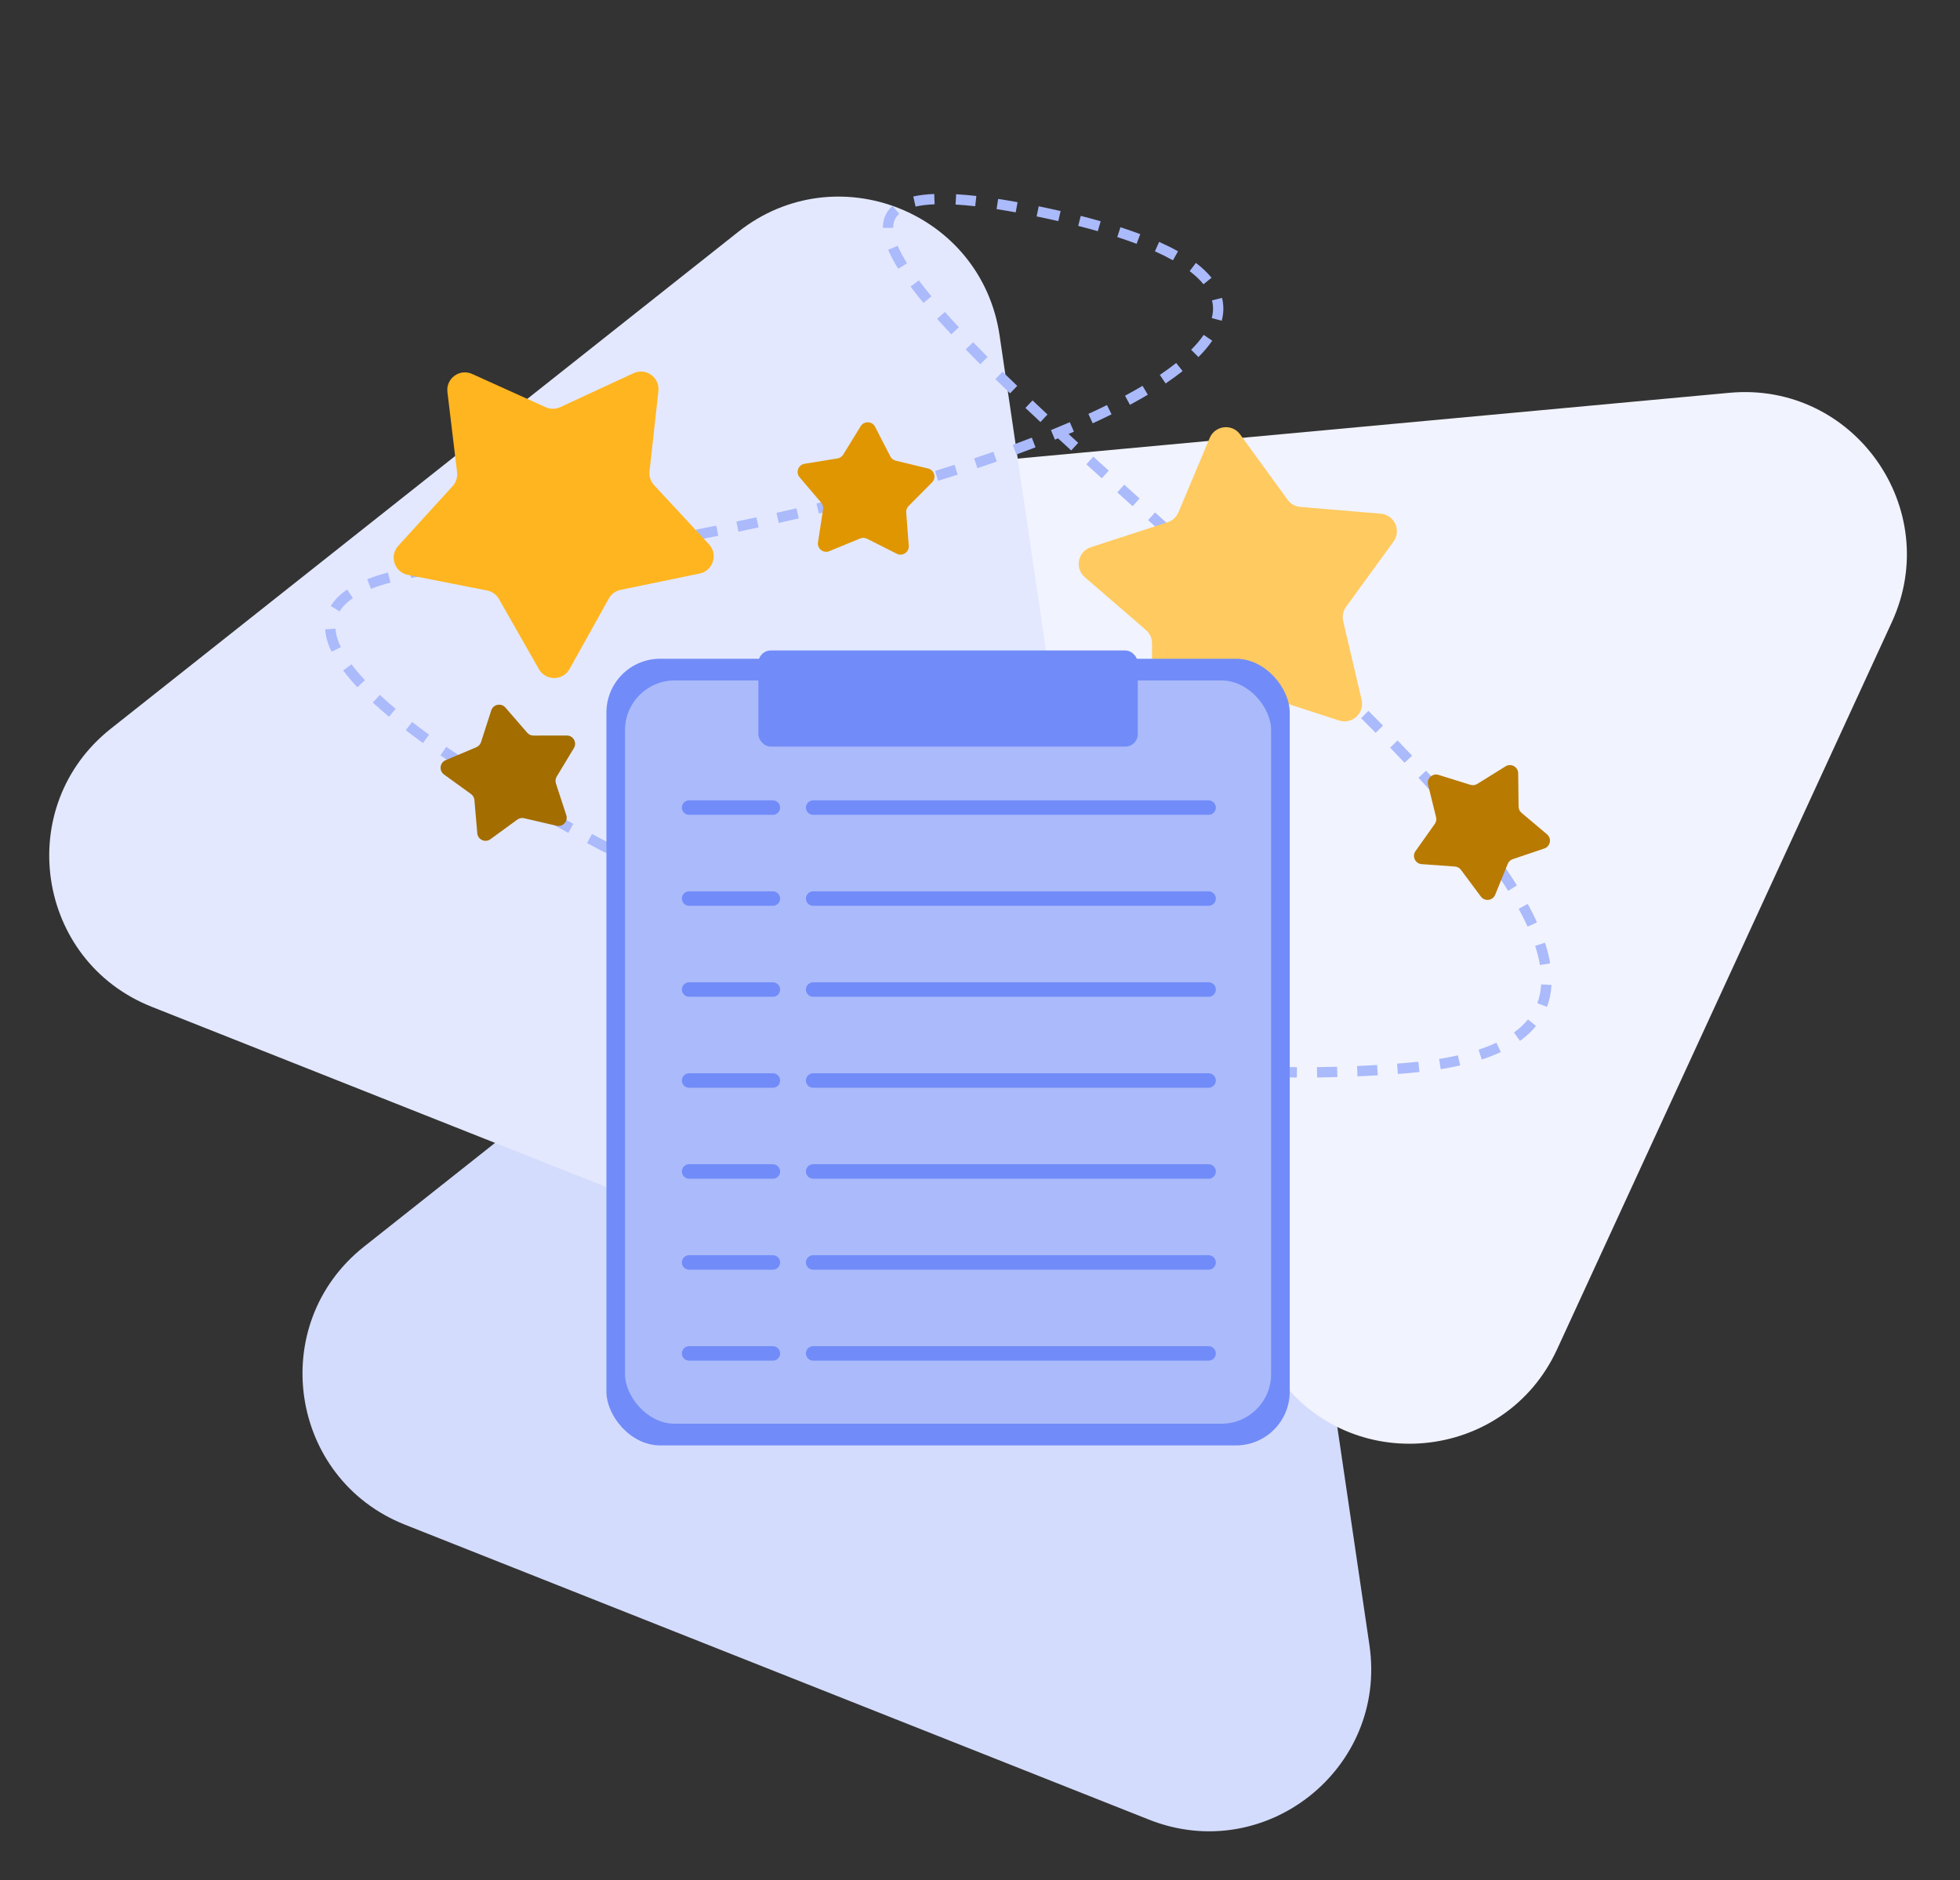 <svg width="1896" height="1819" viewBox="0 0 1896 1819" fill="none" xmlns="http://www.w3.org/2000/svg">
<rect x="0" y="0" width="1896" height="1819" fill="#333333" stroke="none"/>
<path d="M959.156 725.268C1053.9 650.239 1194.34 705.913 1211.95 825.483L1324.72 1591.45C1342.32 1711.02 1223.88 1804.81 1111.53 1760.27L391.797 1474.95C279.445 1430.41 257.441 1280.94 352.19 1205.91L959.156 725.268Z" fill="#D4DCFD"/>
<path d="M788.29 698.255C718.484 599.595 781.658 462.364 902.004 451.24L1672.94 379.981C1793.29 368.857 1880.55 492.183 1830.01 601.967L1506.25 1305.25C1455.71 1415.03 1305.28 1428.94 1235.47 1330.28L788.29 698.255Z" fill="#F1F3FE"/>
<path d="M714.156 224.268C808.904 149.239 949.345 204.913 966.948 324.483L1079.72 1090.45C1097.32 1210.02 978.883 1303.81 866.531 1259.27L146.797 973.945C34.445 929.405 12.441 779.943 107.19 704.913L714.156 224.268Z" fill="#E3E8FE"/>
<path d="M930.972 979.057C936.983 981.1 943.115 983.117 949.366 985.104L946.339 994.634C940.023 992.628 933.827 990.589 927.753 988.525L930.972 979.057ZM983.871 1005.74C977.488 1003.99 971.213 1002.2 965.045 1000.37L967.882 990.784C973.988 992.59 980.2 994.363 986.517 996.097L983.871 1005.74ZM894.562 965.852C900.47 968.131 906.517 970.396 912.703 972.639L909.294 982.041C903.043 979.774 896.932 977.485 890.963 975.183L894.562 965.852ZM1021.88 1015.37C1015.43 1013.87 1009.07 1012.32 1002.82 1010.74L1005.27 1001.04C1011.47 1002.61 1017.76 1004.14 1024.14 1005.63L1021.88 1015.37ZM858.694 951.17C864.482 953.678 870.436 956.19 876.556 958.696L872.768 967.95C866.583 965.418 860.566 962.881 854.718 960.346L858.694 951.17ZM1060.09 1023.48C1053.63 1022.23 1047.25 1020.94 1040.95 1019.61L1043.03 1009.83C1049.26 1011.15 1055.58 1012.43 1061.98 1013.66L1060.09 1023.48ZM823.475 935.047C829.107 937.765 834.947 940.515 840.993 943.283L836.83 952.375C830.72 949.578 824.819 946.799 819.128 944.052L823.475 935.047ZM1098.69 1030.13C1092.16 1029.13 1085.71 1028.08 1079.34 1026.98L1081.04 1017.13C1087.35 1018.22 1093.74 1019.26 1100.2 1020.24L1098.69 1030.13ZM788.919 917.503C794.392 920.418 800.147 923.42 806.183 926.484L801.656 935.401C795.557 932.305 789.744 929.273 784.216 926.328L788.919 917.503ZM1137.43 1035.31C1130.91 1034.56 1124.45 1033.76 1118.07 1032.9L1119.39 1022.99C1125.72 1023.84 1132.11 1024.63 1138.57 1025.38L1137.43 1035.31ZM755.032 898.649C760.227 901.652 765.868 904.869 771.952 908.257L767.087 916.994C760.947 913.575 755.26 910.331 750.028 907.308L755.032 898.649ZM1176.47 1039.07C1169.88 1038.55 1163.35 1037.99 1156.9 1037.36L1157.86 1027.41C1164.25 1028.03 1170.71 1028.59 1177.24 1029.1L1176.47 1039.07ZM720.208 879.547C723.319 880.96 726.406 882.355 729.466 883.73L729.702 883.836L729.926 883.966C732.47 885.442 735.254 887.078 738.265 888.848L733.196 897.468C730.268 895.746 727.579 894.167 725.122 892.74C722.13 891.395 719.112 890.033 716.072 888.652L720.208 879.547ZM682.829 862.205C689.115 865.182 695.341 868.1 701.491 870.954L697.282 880.025C691.108 877.16 684.859 874.23 678.549 871.242L682.829 862.205ZM1215.43 1041.39C1208.86 1041.12 1202.35 1040.79 1195.9 1040.4L1196.49 1030.42C1202.89 1030.8 1209.34 1031.13 1215.85 1031.4L1215.43 1041.39ZM645.829 844.328C652.015 847.377 658.172 850.381 664.286 853.335L659.935 862.339C653.798 859.374 647.619 856.359 641.409 853.299L645.829 844.328ZM1254.53 1042.35C1247.99 1042.3 1241.5 1042.2 1235.07 1042.04L1235.31 1032.05C1241.68 1032.2 1248.11 1032.3 1254.6 1032.35L1254.53 1042.35ZM609.064 825.844C615.19 828.987 621.31 832.094 627.414 835.163L622.923 844.098C616.795 841.017 610.65 837.896 604.5 834.741L609.064 825.844ZM572.639 806.757C578.679 809.991 584.738 813.199 590.804 816.377L586.162 825.235C580.071 822.044 573.986 818.822 567.919 815.573L572.639 806.757ZM1293.7 1041.95C1287.11 1042.13 1280.58 1042.25 1274.1 1042.31L1274 1032.31C1280.42 1032.25 1286.9 1032.13 1293.42 1031.95L1293.7 1041.95ZM536.576 786.993C542.53 790.336 548.526 793.661 554.553 796.962L549.748 805.733C543.692 802.415 537.666 799.074 531.681 795.714L536.576 786.993ZM500.986 766.476C506.839 769.945 512.76 773.405 518.738 776.85L513.745 785.514C507.733 782.049 501.776 778.569 495.887 775.078L500.986 766.476ZM1332.76 1040.23C1326.18 1040.63 1319.65 1040.97 1313.17 1041.26L1312.73 1031.26C1319.16 1030.98 1325.63 1030.65 1332.16 1030.25L1332.76 1040.23ZM465.923 745.019C471.639 748.638 477.457 752.257 483.364 755.869L478.147 764.4C472.198 760.763 466.336 757.117 460.574 753.469L465.923 745.019ZM1373.11 1037.04C1369.51 1037.43 1365.82 1037.79 1362.06 1038.11C1358.76 1038.39 1355.49 1038.65 1352.22 1038.9L1351.46 1028.93C1354.7 1028.68 1357.95 1028.42 1361.21 1028.14C1364.9 1027.83 1368.51 1027.48 1372.03 1027.1L1373.11 1037.04ZM431.72 722.483C437.238 726.281 442.902 730.09 448.695 733.904L443.197 742.256C437.35 738.407 431.629 734.56 426.05 730.72L431.72 722.483ZM398.635 698.44C403.894 702.502 409.368 706.593 415.037 710.705L409.166 718.799C403.422 714.633 397.867 710.482 392.522 706.353L398.635 698.44ZM1412.5 1030.67C1406.56 1032.01 1400.3 1033.22 1393.7 1034.29L1392.1 1024.42C1398.51 1023.38 1404.58 1022.21 1410.3 1020.92L1412.5 1030.67ZM367.44 672.269C372.202 676.676 377.301 681.145 382.708 685.663L376.296 693.337C370.775 688.723 365.547 684.142 360.647 679.607L367.44 672.269ZM1451.8 1017.72C1446.17 1020.35 1440.05 1022.76 1433.41 1024.94L1430.29 1015.44C1436.59 1013.37 1442.34 1011.11 1447.55 1008.67L1451.8 1017.72ZM339.999 642.587C343.722 647.573 348.071 652.709 353 657.976L345.699 664.809C340.564 659.322 335.968 653.903 331.986 648.572L339.999 642.587ZM1485.86 992.447C1481.61 997.687 1476.47 1002.51 1470.4 1006.9L1464.53 998.807C1469.96 994.876 1474.45 990.647 1478.09 986.153L1485.86 992.447ZM324.529 608.176C324.881 613.63 326.597 619.597 329.723 626.063L320.72 630.415C317.188 623.108 315.005 615.875 314.55 608.82L324.529 608.176ZM1500.82 952.806C1500.41 960.208 1499 967.296 1496.48 974.005L1487.12 970.482C1489.25 964.807 1490.48 958.731 1490.84 952.254L1500.82 952.806ZM341.384 578.604C335.389 582.666 331.223 586.973 328.535 591.411L319.982 586.23C323.567 580.311 328.853 575.015 335.775 570.326L341.384 578.604ZM377.771 563.52C370.71 565.389 364.428 567.434 358.882 569.633L355.196 560.338C361.167 557.97 367.832 555.806 375.213 553.853L377.771 563.52ZM1494.52 911.922C1496.76 918.75 1498.45 925.414 1499.53 931.893L1489.67 933.542C1488.68 927.626 1487.12 921.454 1485.02 915.036L1494.52 911.922ZM417.684 555.999C410.529 556.931 403.829 557.978 397.57 559.133L395.755 549.3C402.205 548.109 409.079 547.036 416.392 546.083L417.684 555.999ZM1477.87 874.389C1481.18 880.454 1484.17 886.418 1486.81 892.268L1477.7 896.389C1475.17 890.789 1472.29 885.048 1469.09 879.176L1477.87 874.389ZM458.114 552.172C454.825 552.436 451.549 552.689 448.286 552.931C444.654 553.2 441.11 553.492 437.654 553.807L436.747 543.848C440.261 543.528 443.861 543.231 447.547 542.959C450.789 542.718 454.045 542.467 457.313 542.205L458.114 552.172ZM497.839 548.503C491.182 549.195 484.563 549.845 477.987 550.454L477.065 540.496C483.603 539.891 490.185 539.244 496.804 538.556L497.839 548.503ZM1456.43 839.773C1460.31 845.419 1463.97 850.996 1467.39 856.494L1458.91 861.785C1455.56 856.421 1451.99 850.967 1448.19 845.429L1456.43 839.773ZM537.465 543.955C530.835 544.786 524.232 545.578 517.66 546.333L516.519 536.398C523.056 535.648 529.626 534.859 536.222 534.032L537.465 543.955ZM1432.36 807.158C1436.53 812.459 1440.54 817.712 1444.39 822.909L1436.36 828.862C1432.57 823.746 1428.61 818.569 1424.5 813.337L1432.36 807.158ZM576.985 538.611C570.379 539.569 563.791 540.492 557.225 541.381L555.884 531.47C562.419 530.586 568.976 529.668 575.551 528.715L576.985 538.611ZM616.39 532.532C609.81 533.608 603.239 534.652 596.681 535.664L595.156 525.781C601.685 524.773 608.226 523.734 614.777 522.663L616.39 532.532ZM1406.57 775.888C1410.97 780.999 1415.25 786.073 1419.42 791.108L1411.71 797.479C1407.59 792.499 1403.35 787.476 1398.99 782.413L1406.57 775.888ZM655.672 525.755C649.122 526.944 642.572 528.104 636.026 529.233L634.326 519.378C640.843 518.254 647.365 517.099 653.887 515.916L655.672 525.755ZM1379.54 745.568C1384.2 750.637 1388.77 755.678 1393.24 760.688L1385.78 767.344C1381.35 762.374 1376.81 757.371 1372.18 752.338L1379.54 745.568ZM694.819 518.309C688.304 519.605 681.781 520.875 675.255 522.116L673.386 512.293C679.884 511.057 686.379 509.792 692.866 508.501L694.819 518.309ZM1351.93 716.304C1356.68 721.224 1361.37 726.125 1365.97 731.003L1358.7 737.868C1354.12 733.019 1349.47 728.146 1344.74 723.252L1351.93 716.304ZM733.827 510.202C727.352 511.605 720.86 512.982 714.358 514.334L712.323 504.543C718.798 503.198 725.262 501.826 731.709 500.429L733.827 510.202ZM1323.72 687.68C1328.49 692.427 1333.2 697.162 1337.85 701.881L1330.73 708.901C1326.1 704.204 1321.41 699.49 1316.67 694.762L1323.72 687.68ZM772.704 501.429C766.267 502.94 759.806 504.427 753.324 505.89L751.122 496.136C757.576 494.679 764.01 493.197 770.42 491.693L772.704 501.429ZM1294.89 659.39C1299.73 664.068 1304.53 668.739 1309.28 673.4L1302.28 680.539C1297.54 675.895 1292.76 671.24 1287.94 666.577L1294.89 659.39ZM1265.74 631.532C1270.67 636.184 1275.56 640.833 1280.42 645.476L1273.51 652.707C1268.67 648.077 1263.79 643.44 1258.88 638.8L1265.74 631.532ZM811.433 491.975C805.034 493.598 798.6 495.198 792.138 496.776L789.767 487.061C796.2 485.491 802.604 483.897 808.974 482.281L811.433 491.975ZM1236.41 604.068C1241.33 608.634 1246.23 613.201 1251.11 617.767L1244.27 625.068C1239.4 620.512 1234.51 615.953 1229.6 611.396L1236.41 604.068ZM849.988 481.811C843.63 483.552 837.228 485.273 830.786 486.97L828.238 477.3C834.648 475.611 841.02 473.899 847.346 472.167L849.988 481.811ZM1206.77 576.759C1211.73 581.293 1216.67 585.832 1221.6 590.375L1214.82 597.729C1209.9 593.194 1204.97 588.662 1200.02 584.134L1206.77 576.759ZM888.338 470.892C882.029 472.76 875.664 474.607 869.249 476.433L866.51 466.815C872.893 464.998 879.225 463.16 885.5 461.303L888.338 470.892ZM1177.06 549.681C1182.01 554.177 1186.97 558.684 1191.93 563.197L1185.19 570.589C1180.24 566.08 1175.29 561.579 1170.34 557.086L1177.06 549.681ZM926.443 459.148C920.196 461.153 913.88 463.139 907.499 465.105L904.554 455.548C910.898 453.593 917.178 451.619 923.386 449.626L926.443 459.148ZM1162.11 536.147L1155.41 543.564C1150.42 539.057 1145.44 534.56 1140.48 530.078L1147.17 522.653C1152.14 527.138 1157.13 531.637 1162.11 536.147ZM1132.3 509.244L1125.61 516.673C1120.59 512.151 1115.59 507.646 1110.61 503.159L1117.31 495.729C1122.28 500.216 1127.29 504.722 1132.3 509.244ZM964.236 446.482C958.075 448.639 951.828 450.779 945.499 452.899L942.322 443.417C948.609 441.31 954.814 439.185 960.93 437.044L964.236 446.482ZM1102.34 482.238L1095.64 489.665C1090.68 485.187 1085.74 480.73 1080.83 476.297L1087.54 468.878C1092.44 473.308 1097.38 477.762 1102.34 482.238ZM1001.72 432.718C995.648 435.059 989.467 437.383 983.184 439.69L979.739 430.302C985.972 428.014 992.102 425.708 998.12 423.387L1001.72 432.718ZM1057.62 441.747C1062.54 446.232 1067.51 450.747 1072.52 455.29L1065.81 462.699C1060.79 458.151 1055.81 453.63 1050.88 449.14L1057.62 441.747ZM1038.85 417.584C1037.13 418.327 1035.4 419.067 1033.65 419.807C1036.74 422.653 1039.86 425.515 1042.99 428.39L1036.24 435.762C1031.95 431.831 1027.7 427.925 1023.5 424.047C1022.48 424.464 1021.46 424.885 1020.44 425.302L1016.67 416.039C1022.88 413.509 1028.96 410.963 1034.89 408.403L1038.85 417.584ZM998.797 387.35C1003.55 391.835 1008.38 396.368 1013.29 400.946L1006.47 408.26C1001.55 403.669 996.699 399.122 991.933 394.622L998.797 387.35ZM1075.27 400.781C1069.38 403.697 1063.3 406.599 1057.04 409.482L1052.85 400.399C1059.04 397.552 1065.03 394.692 1070.83 391.821L1075.27 400.781ZM969.833 359.573C974.453 364.085 979.183 368.657 984.013 373.288L977.092 380.507C972.242 375.857 967.49 371.262 962.846 366.727L969.833 359.573ZM941.352 331.073C945.867 335.722 950.537 340.457 955.352 345.271L948.281 352.341C943.435 347.496 938.73 342.728 934.178 338.04L941.352 331.073ZM1110.34 381.817C1104.83 385.095 1099.06 388.361 1093.03 391.609L1088.28 382.806C1094.2 379.619 1099.85 376.423 1105.23 373.223L1110.34 381.817ZM914.018 301.779C918.295 306.59 922.805 311.526 927.53 316.58L920.225 323.41C915.45 318.302 910.883 313.304 906.544 308.422L914.018 301.779ZM1143.99 358.963C1138.94 362.973 1133.44 366.967 1127.55 370.942L1121.96 362.65C1127.67 358.801 1132.95 354.958 1137.78 351.128L1143.99 358.963ZM888.831 271.243C892.524 276.182 896.591 281.322 901.007 286.651L893.307 293.032C888.801 287.595 884.629 282.324 880.822 277.231L888.831 271.243ZM868.36 237.75C870.561 242.923 873.588 248.58 877.411 254.699L868.931 259.998C864.91 253.562 861.614 247.437 859.159 241.665L868.36 237.75ZM1172.65 329.575C1169.02 334.903 1164.55 340.187 1159.31 345.417L1152.24 338.346C1157.12 333.469 1161.17 328.663 1164.38 323.948L1172.65 329.575ZM869.897 206.826C865.914 210.26 864.015 214.653 864.054 220.407L854.054 220.474C853.998 212.088 856.946 204.789 863.367 199.253L869.897 206.826ZM1182.1 288.133C1183.98 295.469 1183.81 302.888 1181.84 310.269L1172.18 307.691C1173.74 301.842 1173.83 296.167 1172.41 290.609L1182.1 288.133ZM904.119 197.626C896.914 197.923 890.795 198.681 885.671 199.841L883.463 190.088C889.317 188.762 896.06 187.949 903.708 187.635L904.119 197.626ZM943.365 199.515C936.561 198.751 930.231 198.209 924.358 197.878L924.92 187.894C931.001 188.236 937.517 188.795 944.48 189.577L943.365 199.515ZM1156.86 254.336C1162.94 258.966 1167.98 263.756 1171.98 268.711L1164.19 274.993C1160.79 270.774 1156.36 266.529 1150.8 262.289L1156.86 254.336ZM982.551 205.414C976.095 204.239 969.927 203.199 964.04 202.292L965.563 192.409C971.547 193.331 977.805 194.386 984.342 195.576L982.551 205.414ZM1023.74 213.893C1020.41 213.133 1017.02 212.378 1013.56 211.63C1009.9 210.835 1006.3 210.076 1002.79 209.351L1004.8 199.556C1008.36 200.288 1011.98 201.055 1015.68 201.857C1019.17 202.613 1022.6 203.375 1025.97 204.144L1023.74 213.893ZM1121.3 233.992C1127.94 236.965 1134.01 240 1139.54 243.097L1134.65 251.821C1129.41 248.888 1123.61 245.985 1117.21 243.119L1121.3 233.992ZM1061.98 223.625C1055.92 221.901 1049.6 220.201 1043 218.527L1045.46 208.833C1052.14 210.53 1058.56 212.255 1064.72 214.007L1061.98 223.625ZM1083.86 219.814C1090.62 222.003 1097 224.233 1103.02 226.499L1099.5 235.858C1093.64 233.651 1087.4 231.473 1080.78 229.328L1083.86 219.814Z" fill="#AABAFB"/>
<path d="M1335.69 496.926C1348.89 498.037 1355.8 513.144 1348.02 523.858L1302.12 587.038C1299.22 591.035 1298.2 596.098 1299.32 600.908L1317.14 676.94C1320.16 689.834 1307.93 701.078 1295.34 696.986L1221.07 672.859C1216.37 671.332 1211.24 671.926 1207.01 674.484L1140.21 714.924C1128.88 721.782 1114.4 713.625 1114.4 700.382L1114.4 622.291C1114.4 617.35 1112.25 612.654 1108.51 609.425L1049.4 558.386C1039.38 549.731 1042.67 533.445 1055.26 529.352L1129.53 505.216C1134.23 503.689 1138.03 500.194 1139.95 495.64L1170.22 423.657C1175.36 411.449 1191.86 409.541 1199.64 420.254L1245.55 483.429C1248.45 487.426 1252.95 489.962 1257.88 490.376L1335.69 496.926Z" fill="#FFCA5F"/>
<path d="M612.864 361.001C624.88 355.433 638.367 365.134 636.908 378.297L628.31 455.914C627.766 460.824 629.386 465.728 632.747 469.35L685.869 526.588C694.878 536.295 689.819 552.12 676.85 554.801L600.375 570.608C595.537 571.609 591.373 574.664 588.967 578.98L550.946 647.19C544.498 658.757 527.884 658.836 521.327 647.33L482.661 579.483C480.215 575.191 476.022 572.175 471.175 571.22L394.554 556.138C381.56 553.58 376.351 537.804 385.268 528.012L437.846 470.273C441.172 466.62 442.745 461.7 442.154 456.795L432.821 379.264C431.239 366.115 444.633 356.286 456.701 361.741L527.862 393.903C532.364 395.938 537.528 395.913 542.011 393.836L612.864 361.001Z" fill="#FFB51F"/>
<path d="M832.578 412.301C835.843 406.993 843.656 407.293 846.506 412.835L861.255 441.518C862.318 443.586 864.228 445.089 866.488 445.636L897.836 453.221C903.893 454.687 906.023 462.21 901.632 466.633L878.91 489.523C877.272 491.173 876.433 493.454 876.612 495.772L879.084 527.93C879.562 534.144 873.066 538.494 867.502 535.685L838.711 521.149C836.635 520.101 834.207 520.008 832.057 520.894L802.237 533.183C796.475 535.558 790.331 530.723 791.283 524.564L796.21 492.69C796.566 490.392 795.904 488.054 794.397 486.283L773.494 461.72C769.455 456.974 772.154 449.636 778.306 448.639L810.143 443.475C812.438 443.103 814.458 441.751 815.676 439.771L832.578 412.301Z" fill="#E09600"/>
<path d="M1381.45 759.158C1379.96 753.107 1385.65 747.748 1391.6 749.603L1422.39 759.205C1424.61 759.897 1427.02 759.59 1429 758.362L1456.39 741.335C1461.68 738.045 1468.54 741.803 1468.61 748.034L1468.99 780.285C1469.02 782.61 1470.06 784.808 1471.84 786.306L1496.5 807.096C1501.26 811.113 1499.81 818.795 1493.9 820.791L1463.35 831.121C1461.15 831.866 1459.38 833.532 1458.5 835.686L1446.35 865.561C1444 871.334 1436.24 872.324 1432.52 867.326L1413.25 841.46C1411.87 839.595 1409.73 838.427 1407.42 838.259L1375.25 835.934C1369.03 835.484 1365.69 828.415 1369.3 823.329L1387.94 797.013C1389.29 795.116 1389.74 792.728 1389.18 790.471L1381.45 759.158Z" fill="#B87A00"/>
<path d="M475.213 687.215C477.129 681.284 484.79 679.724 488.871 684.434L509.995 708.807C511.518 710.563 513.73 711.571 516.055 711.567L548.308 711.51C554.54 711.499 558.391 718.303 555.173 723.64L538.521 751.262C537.321 753.253 537.046 755.668 537.768 757.878L547.789 788.535C549.726 794.459 544.445 800.224 538.374 798.813L506.959 791.511C504.694 790.985 502.312 791.47 500.434 792.84L474.374 811.844C469.339 815.516 462.224 812.275 461.69 806.065L458.926 773.931C458.727 771.615 457.53 769.499 455.646 768.136L429.52 749.224C424.471 745.57 425.355 737.802 431.095 735.375L460.803 722.817C462.944 721.911 464.586 720.119 465.301 717.907L475.213 687.215Z" fill="#A36D00"/>
<rect x="586.617" y="637.243" width="661" height="761" rx="52" fill="#718CF8"/>
<rect x="604.617" y="658.243" width="625" height="719" rx="48" fill="#AABAFB"/>
<path d="M786.617 781.243H1169.12" stroke="#718CF8" stroke-width="14" stroke-linecap="round"/>
<path d="M786.617 869.243H1169.12" stroke="#718CF8" stroke-width="14" stroke-linecap="round"/>
<path d="M786.617 957.243H1169.12" stroke="#718CF8" stroke-width="14" stroke-linecap="round"/>
<path d="M786.617 1045.24H1169.12" stroke="#718CF8" stroke-width="14" stroke-linecap="round"/>
<path d="M786.617 1133.24H1169.12" stroke="#718CF8" stroke-width="14" stroke-linecap="round"/>
<path d="M786.617 1221.24H1169.12" stroke="#718CF8" stroke-width="14" stroke-linecap="round"/>
<path d="M786.617 1309.24H1169.12" stroke="#718CF8" stroke-width="14" stroke-linecap="round"/>
<path d="M666.617 781.243H747.617" stroke="#718CF8" stroke-width="14" stroke-linecap="round"/>
<path d="M666.617 869.243H747.617" stroke="#718CF8" stroke-width="14" stroke-linecap="round"/>
<path d="M666.617 957.243H747.617" stroke="#718CF8" stroke-width="14" stroke-linecap="round"/>
<path d="M666.617 1045.24H747.617" stroke="#718CF8" stroke-width="14" stroke-linecap="round"/>
<path d="M666.617 1133.24H747.617" stroke="#718CF8" stroke-width="14" stroke-linecap="round"/>
<path d="M666.617 1221.24H747.617" stroke="#718CF8" stroke-width="14" stroke-linecap="round"/>
<path d="M666.617 1309.24H747.617" stroke="#718CF8" stroke-width="14" stroke-linecap="round"/>
<rect x="733.617" y="629.243" width="367" height="93" rx="12" fill="#718CF8"/>
</svg>
